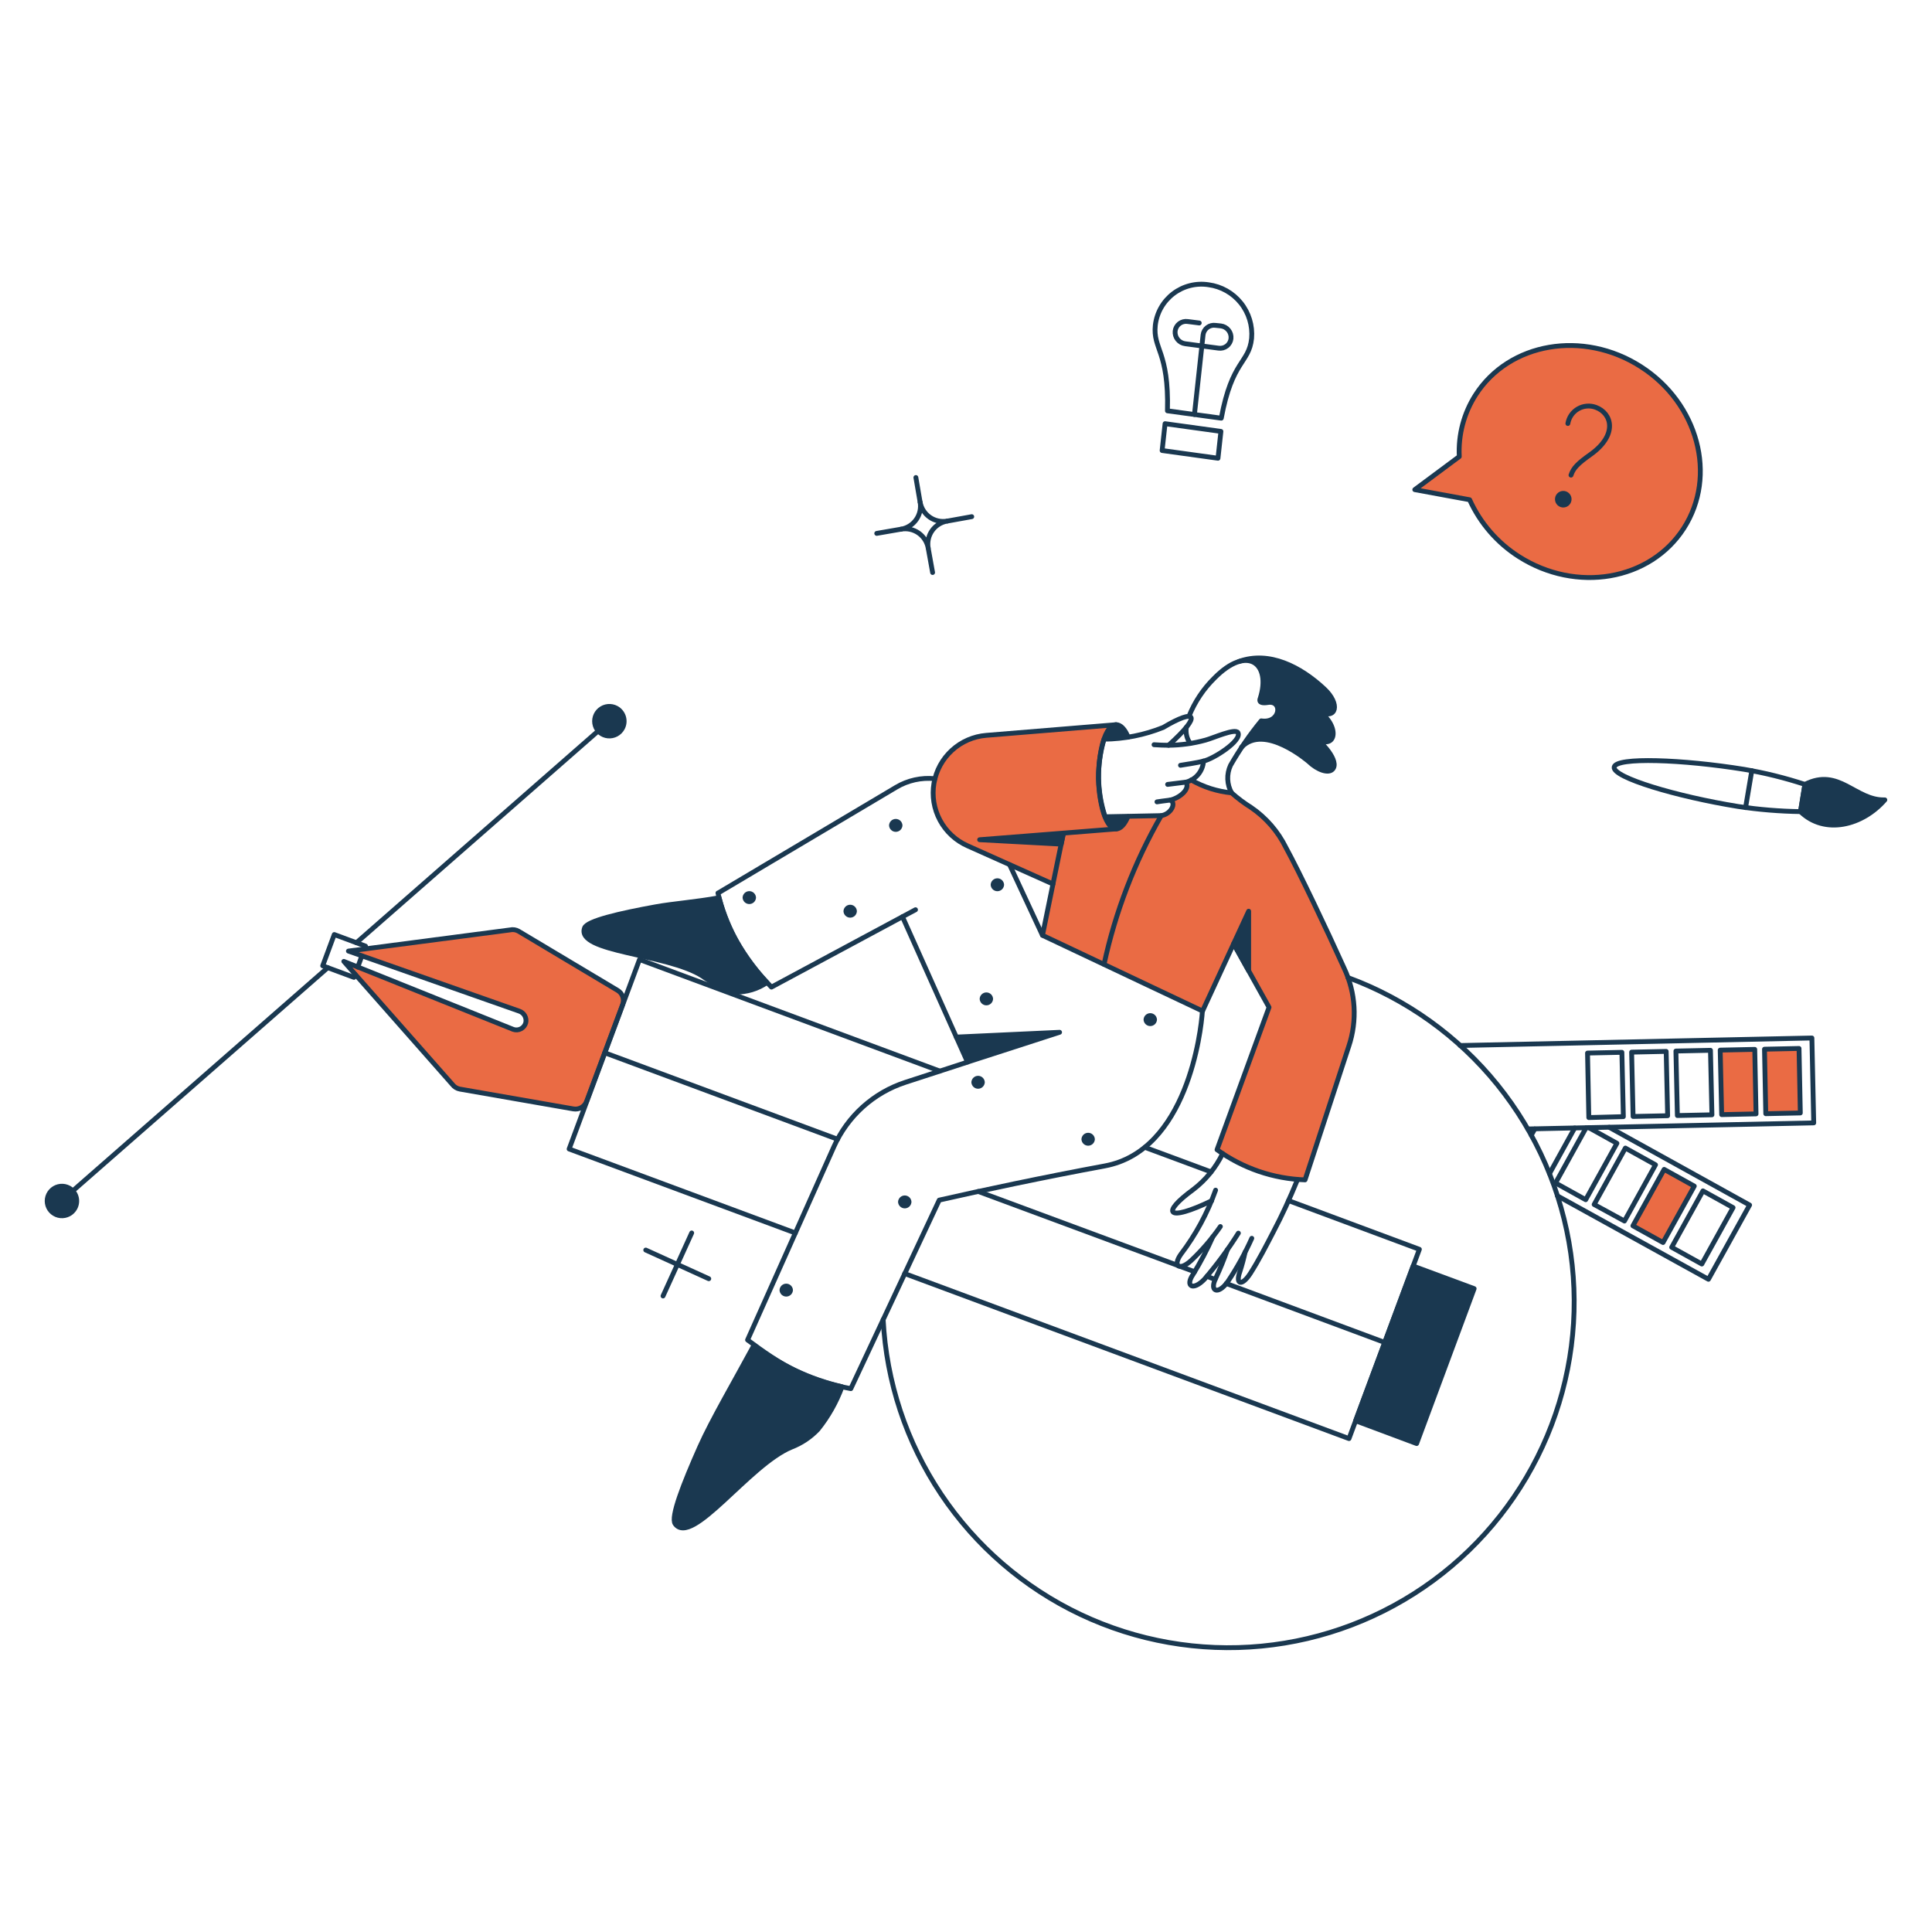 <?xml version="1.0" encoding="UTF-8"?> <svg xmlns="http://www.w3.org/2000/svg" fill="none" viewBox="0.125 0.125 199.75 199.75" stroke-width="0.5" height="300" width="300"><g id="Design-Design-thinking-01"><g id="color 2"><path id="Vector" fill="#ea6b44" d="M139.1 100.243C137.238 96.215 134.426 90.23 133.077 87.761C130.942 83.871 129.232 83.768 127.453 82.099C125.981 81.957 124.557 81.504 123.274 80.769C123.095 80.871 122.905 80.951 122.708 81.007C123.163 81.707 122.125 82.598 121.159 82.848C121.659 83.211 121.15 84.308 120.159 84.474C119.666 84.474 119.095 84.538 116.739 84.55C116.094 86.125 115.257 86.136 114.622 85.096C113.245 82.843 113.416 75.565 115.39 75.05L102.072 76.15C100.751 76.263 99.505 76.811 98.53 77.709C97.555 78.606 96.905 79.802 96.683 81.109C96.461 82.416 96.68 83.76 97.305 84.929C97.929 86.098 98.924 87.027 100.134 87.569L108.968 91.52L107.885 96.82L124.434 104.648L129.202 94.331V100.487L131.311 104.267L125.958 119C128.608 120.917 131.77 122.002 135.039 122.116L139.561 108.304C140.434 105.656 140.269 102.775 139.1 100.243V100.243ZM109.846 87.4L101.411 86.945L110.074 86.261L109.846 87.4Z"></path><path id="Vector_2" fill="#ea6b44" d="M64.059 102.542L53.723 96.386C53.453 96.229 53.134 96.181 52.83 96.253L36.149 98.453L53.8 104.67C54.039 104.753 54.24 104.921 54.363 105.142C54.485 105.364 54.522 105.623 54.465 105.87C54.429 106.002 54.367 106.126 54.281 106.233C54.195 106.34 54.089 106.428 53.968 106.493C53.846 106.557 53.713 106.595 53.577 106.606C53.44 106.616 53.303 106.599 53.173 106.554L35.655 99.54L46.9 112.269C47.086 112.516 47.357 112.685 47.66 112.744L59.5 114.815C59.78 114.86 60.067 114.808 60.313 114.666C60.559 114.524 60.748 114.301 60.849 114.036L64.573 104.005C64.671 103.739 64.674 103.448 64.58 103.181C64.486 102.914 64.302 102.688 64.059 102.542V102.542Z"></path><path id="Vector_3" fill="#ea6b44" d="M168.952 126.861L172.182 121.028L175.298 122.757L172.068 128.589L168.952 126.861Z"></path><path id="Vector_4" fill="#ea6b44" d="M182.689 115.271L182.556 108.602L186.127 108.526L186.26 115.195L182.689 115.271Z"></path><path id="Vector_5" fill="#ea6b44" d="M178.129 115.366L177.977 108.697L181.549 108.621L181.682 115.29L178.129 115.366Z"></path><path id="Vector_6" fill="#ea6b44" d="M169.75 38.021C163.804 34.221 156.166 35.532 152.689 40.947C151.474 42.847 150.884 45.078 151 47.33L146.4 50.75L152.071 51.794C153.159 54.203 154.925 56.244 157.153 57.666C163.1 61.466 170.737 60.155 174.214 54.74C177.691 49.325 175.7 41.821 169.75 38.021Z"></path></g><g id="color 1"><path id="Vector_7" fill="#1a3850" d="M152.537 133.358L146.59 149.374L140.283 147.019L146.229 131.021L152.537 133.358Z"></path><path id="Vector_8" fill="#1a3850" d="M137.126 74.206C136.942 74.036 136.746 73.88 136.54 73.739C138.589 74.752 138.652 72.452 136.445 70.909C132.975 67.991 130.255 67.881 128.455 68.435C130.649 68.244 131.08 70.281 130.422 72.352C130.209 72.832 130.7 72.852 131.222 72.77C132.78 72.561 132.533 74.97 130.522 74.67C130.422 74.804 128.495 77.35 128.413 77.463C128.719 77.117 129.108 76.855 129.544 76.701C129.979 76.547 130.447 76.506 130.902 76.583C132.582 76.956 134.143 77.742 135.443 78.869C136.355 79.743 137.443 80.104 137.875 79.669C138.307 79.234 137.913 78.149 137.001 77.275C136.848 77.13 136.672 76.95 136.495 76.775C138.06 77.333 138.746 75.758 137.126 74.206Z"></path><path id="Vector_9" fill="#1a3850" d="M98.998 107.349L100.157 109.932L109.675 106.854L98.998 107.349Z"></path><path id="Vector_10" fill="#1a3850" d="M129.225 94.334V100.49L127.668 97.698L129.225 94.334Z"></path><path id="Vector_11" fill="#1a3850" d="M116.762 84.55C116.097 86.203 115.09 86.279 114.368 84.588C115.014 84.588 115.888 84.569 116.762 84.55Z"></path><path id="Vector_12" fill="#1a3850" d="M116.781 76.342C115.952 76.482 115.114 76.558 114.273 76.57C114.919 74.727 116 74.442 116.781 76.342Z"></path><path id="Vector_13" fill="#1a3850" d="M110.074 86.26L109.846 87.399L101.411 86.944L110.074 86.26Z"></path><path id="Vector_14" fill="#1a3850" d="M7.879 125.018C7.736 125.285 7.518 125.503 7.251 125.646C6.984 125.788 6.68 125.848 6.379 125.818C6.078 125.789 5.793 125.67 5.559 125.478C5.325 125.286 5.153 125.029 5.066 124.739C4.978 124.45 4.978 124.141 5.066 123.851C5.154 123.561 5.326 123.305 5.56 123.113C5.794 122.921 6.08 122.803 6.381 122.773C6.682 122.744 6.985 122.804 7.252 122.947C7.609 123.139 7.875 123.465 7.993 123.853C8.11 124.241 8.069 124.66 7.879 125.018V125.018Z"></path><path id="Vector_15" fill="#1a3850" d="M64.477 75.411C64.334 75.678 64.115 75.896 63.849 76.039C63.582 76.181 63.278 76.241 62.977 76.212C62.676 76.182 62.391 76.063 62.157 75.871C61.923 75.679 61.751 75.422 61.664 75.132C61.576 74.843 61.576 74.534 61.664 74.244C61.752 73.954 61.924 73.698 62.158 73.506C62.392 73.314 62.678 73.196 62.979 73.166C63.28 73.137 63.583 73.197 63.85 73.34C64.207 73.532 64.473 73.858 64.591 74.246C64.708 74.634 64.667 75.053 64.477 75.411V75.411Z"></path><path id="Vector_16" fill="#1a3850" d="M186.735 81.225C190.269 79.425 191.941 82.916 195 82.825C192.682 85.485 188.787 86.473 186.279 84.041L186.735 81.225Z"></path><path id="Vector_17" fill="#1a3850" d="M162.322 51.947C162.267 52.098 162.153 52.221 162.007 52.289C161.861 52.356 161.694 52.363 161.543 52.308C161.392 52.252 161.269 52.139 161.201 51.993C161.133 51.847 161.127 51.68 161.182 51.529C161.237 51.378 161.351 51.255 161.497 51.187C161.643 51.119 161.81 51.112 161.961 51.168C162.112 51.223 162.235 51.337 162.303 51.483C162.371 51.629 162.377 51.796 162.322 51.947V51.947Z"></path><path id="Vector_18" fill="#1a3850" d="M74.47 92.947C72.076 93.384 69.72 93.555 67.935 93.878C64.154 94.562 60.829 95.341 60.563 96.063C59.632 98.609 69.169 98.685 72.779 101.063C75.707 102.98 76.765 103.242 79.429 101.709C77.056 99.259 75.349 96.243 74.47 92.947V92.947Z"></path><path id="Vector_19" fill="#1a3850" d="M87.18 143.5C86.595 145.094 85.755 146.583 84.692 147.907C83.923 148.72 82.982 149.349 81.937 149.75C77.572 151.55 71.663 160.083 69.929 157.673C69.437 156.988 70.786 153.532 72.494 149.693C73.711 146.958 76.123 142.835 78.08 139.206C80.77 141.273 83.874 142.738 87.18 143.5V143.5Z"></path><path id="Vector_20" fill="#1a3850" d="M113.323 117.912C113.316 118.091 113.24 118.261 113.111 118.386C112.982 118.51 112.809 118.58 112.63 118.58C112.45 118.58 112.277 118.51 112.148 118.386C112.019 118.261 111.943 118.091 111.936 117.912C111.943 117.733 112.019 117.563 112.148 117.438C112.277 117.314 112.45 117.244 112.63 117.244C112.809 117.244 112.982 117.314 113.111 117.438C113.24 117.563 113.316 117.733 113.323 117.912V117.912Z"></path><path id="Vector_21" fill="#1a3850" d="M119.745 105.544C119.738 105.723 119.662 105.893 119.533 106.018C119.404 106.142 119.231 106.212 119.051 106.212C118.872 106.212 118.699 106.142 118.57 106.018C118.441 105.893 118.365 105.723 118.358 105.544C118.365 105.365 118.441 105.195 118.57 105.07C118.699 104.946 118.872 104.876 119.051 104.876C119.231 104.876 119.404 104.946 119.533 105.07C119.662 105.195 119.738 105.365 119.745 105.544V105.544Z"></path><path id="Vector_22" fill="#1a3850" d="M102.8 103.4C102.793 103.579 102.717 103.749 102.588 103.874C102.459 103.998 102.286 104.068 102.106 104.068C101.927 104.068 101.754 103.998 101.625 103.874C101.496 103.749 101.42 103.579 101.413 103.4C101.42 103.221 101.496 103.051 101.625 102.926C101.754 102.802 101.927 102.732 102.106 102.732C102.286 102.732 102.459 102.802 102.588 102.926C102.717 103.051 102.793 103.221 102.8 103.4V103.4Z"></path><path id="Vector_23" fill="#1a3850" d="M103.938 91.6C103.931 91.779 103.855 91.949 103.726 92.074C103.597 92.198 103.424 92.268 103.244 92.268C103.065 92.268 102.892 92.198 102.763 92.074C102.634 91.949 102.558 91.779 102.551 91.6C102.558 91.421 102.634 91.251 102.763 91.126C102.892 91.002 103.065 90.932 103.244 90.932C103.424 90.932 103.597 91.002 103.726 91.126C103.855 91.251 103.931 91.421 103.938 91.6V91.6Z"></path><path id="Vector_24" fill="#1a3850" d="M93.431 85.462C93.424 85.641 93.348 85.811 93.219 85.936C93.09 86.06 92.917 86.13 92.737 86.13C92.558 86.13 92.385 86.06 92.256 85.936C92.127 85.811 92.051 85.641 92.044 85.462C92.051 85.283 92.127 85.113 92.256 84.988C92.385 84.864 92.558 84.794 92.737 84.794C92.917 84.794 93.09 84.864 93.219 84.988C93.348 85.113 93.424 85.283 93.431 85.462V85.462Z"></path><path id="Vector_25" fill="#1a3850" d="M78.289 92.928C78.282 93.107 78.206 93.277 78.077 93.402C77.948 93.526 77.775 93.596 77.596 93.596C77.416 93.596 77.243 93.526 77.114 93.402C76.985 93.277 76.909 93.107 76.902 92.928C76.909 92.749 76.985 92.579 77.114 92.454C77.243 92.33 77.416 92.26 77.596 92.26C77.775 92.26 77.948 92.33 78.077 92.454C78.206 92.579 78.282 92.749 78.289 92.928V92.928Z"></path><path id="Vector_26" fill="#1a3850" d="M88.719 94.334C88.712 94.513 88.636 94.683 88.507 94.808C88.377 94.932 88.205 95.002 88.025 95.002C87.846 95.002 87.674 94.932 87.544 94.808C87.415 94.683 87.339 94.513 87.332 94.334C87.339 94.155 87.415 93.985 87.544 93.86C87.674 93.736 87.846 93.666 88.025 93.666C88.205 93.666 88.377 93.736 88.507 93.86C88.636 93.985 88.712 94.155 88.719 94.334V94.334Z"></path><path id="Vector_27" fill="#1a3850" d="M94.362 124.391C94.355 124.57 94.279 124.74 94.15 124.865C94.02 124.989 93.848 125.059 93.668 125.059C93.489 125.059 93.317 124.989 93.187 124.865C93.058 124.74 92.982 124.57 92.975 124.391C92.982 124.212 93.058 124.042 93.187 123.917C93.317 123.793 93.489 123.723 93.668 123.723C93.848 123.723 94.02 123.793 94.15 123.917C94.279 124.042 94.355 124.212 94.362 124.391Z"></path><path id="Vector_28" fill="#1a3850" d="M101.943 112.022C101.936 112.201 101.86 112.371 101.731 112.496C101.602 112.62 101.429 112.69 101.249 112.69C101.07 112.69 100.897 112.62 100.768 112.496C100.639 112.371 100.563 112.201 100.556 112.022C100.563 111.843 100.639 111.673 100.768 111.548C100.897 111.424 101.07 111.354 101.249 111.354C101.429 111.354 101.602 111.424 101.731 111.548C101.86 111.673 101.936 111.843 101.943 112.022V112.022Z"></path><path id="Vector_29" fill="#1a3850" d="M82.108 133.51C82.101 133.689 82.025 133.859 81.896 133.984C81.766 134.108 81.594 134.178 81.415 134.178C81.235 134.178 81.062 134.108 80.933 133.984C80.804 133.859 80.728 133.689 80.721 133.51C80.728 133.331 80.804 133.161 80.933 133.036C81.062 132.912 81.235 132.842 81.415 132.842C81.594 132.842 81.766 132.912 81.896 133.036C82.025 133.161 82.101 133.331 82.108 133.51V133.51Z"></path></g><g id="outlines"><path id="Vector_30" stroke="#1a3850" stroke-linejoin="round" d="M186.735 81.225C190.269 79.425 191.941 82.916 195 82.825C192.682 85.485 188.787 86.473 186.279 84.041L186.735 81.225Z"></path><path id="Vector_31" stroke="#1a3850" stroke-linecap="round" stroke-linejoin="round" d="M82.355 127.601L58.967 118.919L66.244 99.331L97.288 110.863"></path><path id="Vector_32" stroke="#1a3850" stroke-linecap="round" stroke-linejoin="round" d="M133.348 124.258L146.875 129.292L139.599 148.861L93.659 131.8"></path><path id="Vector_33" stroke="#1a3850" stroke-linecap="round" stroke-linejoin="round" d="M118.491 118.748L125.341 121.29"></path><path id="Vector_34" stroke="#1a3850" stroke-linecap="round" stroke-linejoin="round" d="M152.537 133.358L146.59 149.374L140.283 147.019L146.229 131.021L152.537 133.358Z"></path><path id="Vector_35" stroke="#1a3850" stroke-linecap="round" stroke-linejoin="round" d="M63.983 102.523L53.742 96.405C53.472 96.248 53.153 96.2 52.849 96.272L36.149 98.457L53.818 104.67C54.057 104.753 54.258 104.921 54.381 105.143C54.503 105.364 54.54 105.623 54.483 105.87C54.447 106.002 54.385 106.126 54.299 106.233C54.213 106.34 54.107 106.429 53.986 106.493C53.864 106.557 53.731 106.595 53.595 106.606C53.458 106.616 53.321 106.599 53.191 106.554L35.674 99.524L46.9 112.25C47.086 112.497 47.357 112.666 47.66 112.725L59.42 114.777C59.7 114.823 59.988 114.771 60.235 114.63C60.481 114.488 60.671 114.266 60.772 114L64.5 103.986C64.598 103.72 64.6 103.428 64.505 103.161C64.411 102.894 64.226 102.668 63.983 102.523V102.523Z"></path><path id="Vector_36" stroke="#1a3850" stroke-linecap="round" stroke-linejoin="round" d="M62.642 108.969L86.725 117.912"></path><path id="Vector_37" stroke="#1a3850" stroke-linecap="round" stroke-linejoin="round" d="M126.907 132.826L143.304 138.925"></path><path id="Vector_38" stroke="#1a3850" stroke-linecap="round" stroke-linejoin="round" d="M124.913 132.085L125.749 132.408"></path><path id="Vector_39" stroke="#1a3850" stroke-linecap="round" stroke-linejoin="round" d="M122.196 131.078L123.64 131.61"></path><path id="Vector_40" stroke="#1a3850" stroke-linecap="round" stroke-linejoin="round" d="M101.259 123.308L121.911 130.964"></path><path id="Vector_41" stroke="#1a3850" stroke-linecap="round" stroke-linejoin="round" d="M139.485 101.193C145.544 103.424 150.886 107.254 154.943 112.277C158.999 117.3 161.62 123.328 162.526 129.72C163.432 136.113 162.59 142.632 160.089 148.584C157.588 154.537 153.521 159.7 148.32 163.527C143.12 167.354 136.98 169.7 130.553 170.318C124.126 170.935 117.652 169.8 111.818 167.034C105.984 164.267 101.009 159.972 97.42 154.605C93.832 149.237 91.763 142.998 91.436 136.55"></path><path id="Vector_42" stroke="#1a3850" stroke-linecap="round" stroke-linejoin="round" d="M107.908 96.823L108.991 91.523L100.157 87.572C98.942 87.033 97.942 86.105 97.313 84.934C96.685 83.763 96.465 82.416 96.688 81.106C96.91 79.796 97.564 78.598 98.544 77.701C99.524 76.803 100.775 76.258 102.1 76.152L115.519 75.052"></path><path id="Vector_43" stroke="#1a3850" stroke-linecap="round" stroke-linejoin="round" d="M123.279 80.769C124.562 81.504 125.986 81.957 127.458 82.099C128.087 82.66 128.763 83.166 129.478 83.612C131.016 84.662 132.256 86.091 133.078 87.761C134.43 90.229 137.278 96.196 139.101 100.243C140.294 102.766 140.464 105.653 139.576 108.298L135.054 122.111C131.778 122 128.61 120.915 125.954 118.995L131.33 104.271L127.668 97.7L124.457 104.653"></path><path id="Vector_44" stroke="#1a3850" stroke-linecap="round" stroke-linejoin="round" d="M109.846 87.399L101.411 86.944L110.074 86.26L109.846 87.399Z"></path><path id="Vector_45" stroke="#1a3850" stroke-linecap="round" stroke-linejoin="round" d="M123.07 74.138C123.664 72.674 124.551 71.346 125.677 70.238C129.136 66.731 131.556 68.745 130.422 72.318C130.222 72.818 130.722 72.834 131.222 72.755C132.775 72.51 132.533 74.955 130.522 74.655C129.339 76.098 128.278 77.636 127.349 79.255C127.141 79.705 127.042 80.198 127.062 80.694C127.082 81.189 127.219 81.673 127.463 82.105"></path><path id="Vector_46" stroke="#1a3850" stroke-linecap="round" stroke-linejoin="round" d="M123.184 76.988C122.835 76.508 122.69 75.91 122.779 75.324"></path><path id="Vector_47" stroke="#1a3850" stroke-linecap="round" stroke-linejoin="round" d="M128.209 68.518C131.355 67.377 134.609 69.082 137.034 71.345C138.715 72.912 138.307 74.575 136.54 73.701C138.718 75.257 138.291 77.901 135.97 76.361C136.721 76.737 138.67 78.847 137.889 79.667C137.462 80.113 136.35 79.743 135.438 78.867C135.419 78.848 130.848 74.89 128.487 77.376"></path><path id="Vector_48" stroke="#1a3850" stroke-linecap="round" stroke-linejoin="round" d="M98.998 107.349L109.675 106.854L100.157 109.932"></path><path id="Vector_49" stroke="#1a3850" stroke-linecap="round" stroke-linejoin="round" d="M129.225 94.334V100.49L127.668 97.698L129.225 94.334Z"></path><path id="Vector_50" stroke="#1a3850" stroke-linecap="round" stroke-linejoin="round" d="M104.508 89.527L107.908 96.827L124.457 104.655L124.438 104.693C124.305 106.764 122.861 119.098 114.349 120.671C108.061 121.833 101.487 123.236 97.231 124.205L88.092 143.698C83.45 142.827 80.772 141.181 77.415 138.663L86.345 118.676C87.043 117.113 88.062 115.713 89.335 114.567C90.608 113.422 92.107 112.556 93.735 112.026L100.157 109.936L93.432 94.906L79.885 102.181C78.46 100.738 77.23 99.115 76.226 97.353C75.36 95.823 74.729 94.171 74.356 92.453H74.375L92.766 81.529C93.977 80.803 95.39 80.49 96.794 80.636"></path><path id="Vector_51" stroke="#1a3850" stroke-linecap="round" stroke-linejoin="round" d="M79.429 101.706C78.463 102.371 77.314 102.716 76.142 102.694C74.935 102.347 73.798 101.794 72.779 101.06C69.167 98.689 59.629 98.608 60.563 96.06C60.828 95.338 64.154 94.56 67.935 93.875C69.72 93.552 72.076 93.381 74.47 92.944C75.349 96.24 77.056 99.256 79.429 101.706V101.706Z"></path><path id="Vector_52" stroke="#1a3850" stroke-linecap="round" stroke-linejoin="round" d="M122.177 79.249C122.614 79.173 123.868 79.002 124.552 78.812"></path><path id="Vector_53" stroke="#1a3850" stroke-linecap="round" stroke-linejoin="round" d="M119.441 77.121C119.973 77.159 120.486 77.178 120.941 77.178"></path><path id="Vector_54" stroke="#1a3850" stroke-linecap="round" stroke-linejoin="round" d="M122.736 80.992L120.847 81.225"></path><path id="Vector_55" stroke="#1a3850" stroke-linecap="round" stroke-linejoin="round" d="M128.123 75.886C127.876 75.373 125.559 76.437 124.76 76.646C123.516 76.99 122.233 77.169 120.942 77.178C124.495 73.986 123.773 73.321 120.391 75.335C118.445 76.117 116.37 76.529 114.273 76.551C113.483 79.171 113.523 81.972 114.387 84.569C121.204 84.438 119.81 84.455 120.187 84.455C121.23 84.281 121.762 83.144 121.124 82.844C122.106 82.615 123.201 81.706 122.741 80.992C123.236 80.869 123.679 80.591 124.006 80.199C124.332 79.807 124.525 79.321 124.557 78.812C125.53 78.616 128.53 76.731 128.123 75.886Z"></path><path id="Vector_56" stroke="#1a3850" stroke-linecap="round" stroke-linejoin="round" d="M119.745 83.03C119.745 83.03 120.739 82.882 121.119 82.844"></path><path id="Vector_57" stroke="#1a3850" stroke-linecap="round" stroke-linejoin="round" d="M116.762 76.342C116.442 75.521 115.976 75.042 115.514 75.049C114.063 75.159 113.67 79.086 113.692 80.649C113.712 82.149 114.17 85.826 115.565 85.826C116.004 85.802 116.426 85.326 116.743 84.553"></path><path id="Vector_58" stroke="#1a3850" stroke-linecap="round" stroke-linejoin="round" d="M125.806 123.175C124.958 125.557 123.747 127.793 122.215 129.805C121.353 131.017 122.025 131.591 123.279 130.451C124.405 129.388 125.417 128.21 126.299 126.937"></path><path id="Vector_59" stroke="#1a3850" stroke-linecap="round" stroke-linejoin="round" d="M125.527 127.982C124.929 129.331 124.242 130.638 123.469 131.895C122.633 133.13 123.483 133.601 124.647 132.389C125.935 130.889 127.109 129.294 128.161 127.62"></path><path id="Vector_60" stroke="#1a3850" stroke-linecap="round" stroke-linejoin="round" d="M127.027 129.321C126.672 130.339 126.264 131.337 125.806 132.313C125.16 133.643 126.054 134.024 127.04 132.674C128.003 131.241 128.842 129.728 129.548 128.152"></path><path id="Vector_61" stroke="#1a3850" stroke-linecap="round" stroke-linejoin="round" d="M128.864 129.558C128.717 130.251 128.533 130.936 128.313 131.61C127.831 132.964 128.541 133.13 129.413 131.762C130.285 130.394 131.028 128.931 131.769 127.506C132.712 125.716 133.448 124.094 134.276 122.083"></path><path id="Vector_62" stroke="#1a3850" stroke-linecap="round" stroke-linejoin="round" d="M125.4 124.275C120.728 126.516 120.118 125.575 123.511 123.099C124.795 122.115 125.83 120.844 126.534 119.388"></path><path id="Vector_63" stroke="#1a3850" stroke-linecap="round" stroke-linejoin="round" d="M36.833 100.851L36.719 101.174L33.489 99.977L34.686 96.747L37.916 97.944L37.805 98.24"></path><path id="Vector_64" stroke="#1a3850" stroke-linecap="round" stroke-linejoin="round" d="M37.536 98.951L37.118 100.11"></path><path id="Vector_65" stroke="#1a3850" stroke-linecap="round" stroke-linejoin="round" d="M34.015 100.172L6.606 124.163"></path><path id="Vector_66" stroke="#1a3850" stroke-linecap="round" stroke-linejoin="round" d="M63.128 74.689L36.974 97.595"></path><path id="Vector_67" stroke="#1a3850" stroke-linecap="round" stroke-linejoin="round" d="M7.879 125.018C7.736 125.285 7.518 125.503 7.251 125.646C6.984 125.788 6.68 125.848 6.379 125.819C6.078 125.789 5.793 125.67 5.559 125.478C5.325 125.286 5.153 125.029 5.066 124.739C4.978 124.45 4.978 124.141 5.066 123.851C5.154 123.562 5.326 123.305 5.56 123.113C5.794 122.921 6.08 122.803 6.381 122.773C6.682 122.744 6.985 122.804 7.252 122.947C7.609 123.139 7.875 123.465 7.993 123.853C8.11 124.241 8.069 124.66 7.879 125.018V125.018Z"></path><path id="Vector_68" stroke="#1a3850" stroke-linecap="round" stroke-linejoin="round" d="M64.477 75.411C64.334 75.678 64.115 75.896 63.849 76.039C63.582 76.181 63.278 76.241 62.977 76.212C62.676 76.182 62.391 76.063 62.157 75.871C61.923 75.679 61.751 75.422 61.664 75.132C61.576 74.843 61.576 74.534 61.664 74.244C61.752 73.955 61.924 73.698 62.158 73.506C62.392 73.314 62.678 73.196 62.979 73.166C63.28 73.137 63.583 73.197 63.85 73.34C64.207 73.532 64.473 73.858 64.591 74.246C64.708 74.634 64.667 75.053 64.477 75.411V75.411Z"></path><path id="Vector_69" stroke="#1a3850" stroke-linecap="round" stroke-linejoin="round" d="M186.735 81.225L186.279 84.037C184.116 84.006 181.959 83.828 179.82 83.505C173.492 82.484 166.843 80.505 167.014 79.439C167.185 78.373 174.138 78.647 180.447 79.667C182.579 80.03 184.68 80.551 186.735 81.225V81.225Z"></path><path id="Vector_70" stroke="#1a3850" stroke-linecap="round" stroke-linejoin="round" d="M181.244 79.804L180.601 83.622"></path><path id="Vector_71" stroke="#1a3850" stroke-linecap="round" stroke-linejoin="round" d="M169.75 38.021C163.804 34.221 156.166 35.532 152.689 40.947C151.474 42.847 150.884 45.078 151 47.33L146.4 50.75L152.071 51.794C153.159 54.203 154.925 56.244 157.153 57.666C163.1 61.466 170.737 60.155 174.214 54.74C177.691 49.325 175.7 41.821 169.75 38.021Z"></path><path id="Vector_72" stroke="#1a3850" stroke-linecap="round" stroke-linejoin="round" d="M162.55 49.249C162.797 48.509 163.25 48.049 164.583 47.103C167.403 45.088 166.798 42.862 165.115 42.239C164.816 42.128 164.496 42.085 164.179 42.112C163.861 42.139 163.554 42.236 163.278 42.396C163.002 42.556 162.765 42.774 162.583 43.036C162.401 43.298 162.28 43.597 162.227 43.911"></path><path id="Vector_73" stroke="#1a3850" stroke-linecap="round" stroke-linejoin="round" d="M162.322 51.947C162.267 52.098 162.153 52.221 162.007 52.289C161.861 52.357 161.694 52.364 161.543 52.308C161.392 52.253 161.269 52.139 161.201 51.993C161.133 51.847 161.127 51.68 161.182 51.529C161.237 51.378 161.351 51.255 161.497 51.187C161.643 51.12 161.81 51.113 161.961 51.168C162.112 51.224 162.235 51.337 162.303 51.483C162.371 51.629 162.377 51.796 162.322 51.947V51.947Z"></path><path id="Vector_74" stroke="#1a3850" stroke-linecap="round" stroke-linejoin="round" d="M120.828 42.6C120.989 36.41 119.308 36.24 119.574 33.746C119.649 33.104 119.853 32.484 120.173 31.924C120.493 31.363 120.924 30.872 121.438 30.482C121.953 30.091 122.541 29.809 123.168 29.652C123.794 29.494 124.446 29.465 125.084 29.566C126.396 29.742 127.59 30.417 128.418 31.45C129.245 32.483 129.643 33.795 129.529 35.114C129.252 37.714 127.508 37.337 126.394 43.36L120.828 42.6Z"></path><path id="Vector_75" stroke="#1a3850" stroke-linecap="round" stroke-linejoin="round" d="M126.053 47.502L120.277 46.704L120.581 43.93L126.356 44.728L126.053 47.502Z"></path><path id="Vector_76" stroke="#1a3850" stroke-linecap="round" stroke-linejoin="round" d="M124.115 33.518L122.915 33.366C122.765 33.343 122.612 33.351 122.465 33.389C122.318 33.427 122.18 33.494 122.059 33.586C121.939 33.678 121.838 33.794 121.763 33.926C121.688 34.058 121.64 34.203 121.623 34.354C121.592 34.666 121.683 34.977 121.879 35.222C122.074 35.467 122.357 35.626 122.668 35.665L126.107 36.121C126.257 36.144 126.41 36.136 126.557 36.098C126.704 36.06 126.842 35.993 126.962 35.901C127.083 35.809 127.183 35.693 127.258 35.561C127.333 35.429 127.381 35.284 127.398 35.133C127.429 34.821 127.338 34.51 127.142 34.265C126.947 34.02 126.664 33.861 126.353 33.822L125.803 33.765C125.653 33.742 125.5 33.75 125.353 33.788C125.206 33.826 125.068 33.893 124.947 33.985C124.827 34.077 124.726 34.193 124.651 34.325C124.576 34.457 124.528 34.602 124.511 34.753L123.618 42.98"></path><path id="Vector_77" stroke="#1a3850" stroke-linecap="round" stroke-linejoin="round" d="M166.501 116.677L181.017 124.714L176.761 132.389L161.144 123.764"></path><path id="Vector_78" stroke="#1a3850" stroke-linecap="round" stroke-linejoin="round" d="M172.961 129.083L176.191 123.251L179.307 124.98L176.077 130.812L172.961 129.083Z"></path><path id="Vector_79" stroke="#1a3850" stroke-linecap="round" stroke-linejoin="round" d="M168.952 126.861L172.182 121.028L175.298 122.757L172.068 128.589L168.952 126.861Z"></path><path id="Vector_80" stroke="#1a3850" stroke-linecap="round" stroke-linejoin="round" d="M164.944 124.657L168.173 118.824L171.289 120.553L168.078 126.367L164.944 124.657Z"></path><path id="Vector_81" stroke="#1a3850" stroke-linecap="round" stroke-linejoin="round" d="M164.393 116.715L167.299 118.33L164.07 124.163L160.954 122.434L164.108 116.734"></path><path id="Vector_82" stroke="#1a3850" stroke-linecap="round" stroke-linejoin="round" d="M158.446 117.494L158.807 116.848"></path><path id="Vector_83" stroke="#1a3850" stroke-linecap="round" stroke-linejoin="round" d="M162.93 116.753L160.327 121.465"></path><path id="Vector_84" stroke="#1a3850" stroke-linecap="round" stroke-linejoin="round" d="M94.818 49.496L95.255 52.042"></path><path id="Vector_85" stroke="#1a3850" stroke-linecap="round" stroke-linejoin="round" d="M93.298 54.835L90.771 55.272"></path><path id="Vector_86" stroke="#1a3850" stroke-linecap="round" stroke-linejoin="round" d="M100.594 53.543L98.067 53.999"></path><path id="Vector_87" stroke="#1a3850" stroke-linecap="round" stroke-linejoin="round" d="M96.547 59.319L96.091 56.792"></path><path id="Vector_88" stroke="#1a3850" stroke-linecap="round" stroke-linejoin="round" d="M96.091 56.792C95.98 56.163 95.623 55.603 95.1 55.236C94.577 54.87 93.93 54.725 93.3 54.835C93.93 54.724 94.49 54.367 94.856 53.843C95.223 53.32 95.368 52.672 95.257 52.042C95.368 52.672 95.724 53.231 96.248 53.598C96.771 53.965 97.418 54.11 98.048 54C97.418 54.111 96.859 54.468 96.492 54.991C96.125 55.515 95.981 56.162 96.091 56.792V56.792Z"></path><path id="Vector_89" stroke="#1a3850" stroke-linecap="round" stroke-linejoin="round" d="M87.18 143.5C86.595 145.094 85.755 146.583 84.692 147.907C83.923 148.72 82.982 149.349 81.937 149.75C77.572 151.55 71.663 160.083 69.929 157.673C69.437 156.988 70.786 153.532 72.494 149.693C73.711 146.958 76.123 142.835 78.08 139.206C80.77 141.273 83.874 142.738 87.18 143.5V143.5Z"></path><path id="Vector_90" stroke="#1a3850" stroke-linecap="round" stroke-linejoin="round" d="M151.093 108.222L187.457 107.444L187.647 116.221L158.085 116.848"></path><path id="Vector_91" stroke="#1a3850" stroke-linecap="round" stroke-linejoin="round" d="M182.689 115.271L182.556 108.602L186.127 108.526L186.26 115.195L182.689 115.271Z"></path><path id="Vector_92" stroke="#1a3850" stroke-linecap="round" stroke-linejoin="round" d="M178.129 115.366L177.977 108.697L181.549 108.621L181.682 115.29L178.129 115.366Z"></path><path id="Vector_93" stroke="#1a3850" stroke-linecap="round" stroke-linejoin="round" d="M173.55 115.461L173.398 108.792L176.97 108.716L177.122 115.385L173.55 115.461Z"></path><path id="Vector_94" stroke="#1a3850" stroke-linecap="round" stroke-linejoin="round" d="M168.971 115.556L168.819 108.906L172.391 108.83L172.543 115.48L168.971 115.556Z"></path><path id="Vector_95" stroke="#1a3850" stroke-linecap="round" stroke-linejoin="round" d="M164.393 115.67L164.26 109.001L167.812 108.925L167.964 115.575L164.393 115.67Z"></path><path id="Vector_96" stroke="#1a3850" stroke-linecap="round" stroke-linejoin="round" d="M120.182 84.455C117.429 89.242 115.435 94.427 114.273 99.825"></path><path id="Vector_97" stroke="#1a3850" stroke-linecap="round" stroke-linejoin="round" d="M71.639 127.601L68.675 134.118"></path><path id="Vector_98" stroke="#1a3850" stroke-linecap="round" stroke-linejoin="round" d="M73.406 132.332L66.89 129.368"></path><path id="Vector_99" stroke="#1a3850" stroke-linecap="round" stroke-linejoin="round" d="M93.432 94.906L94.78 94.182"></path><path id="Vector_100" stroke="#1a3850" stroke-linecap="round" stroke-linejoin="round" d="M115.565 85.823L110.074 86.26L108.991 91.522"></path></g></g></svg> 